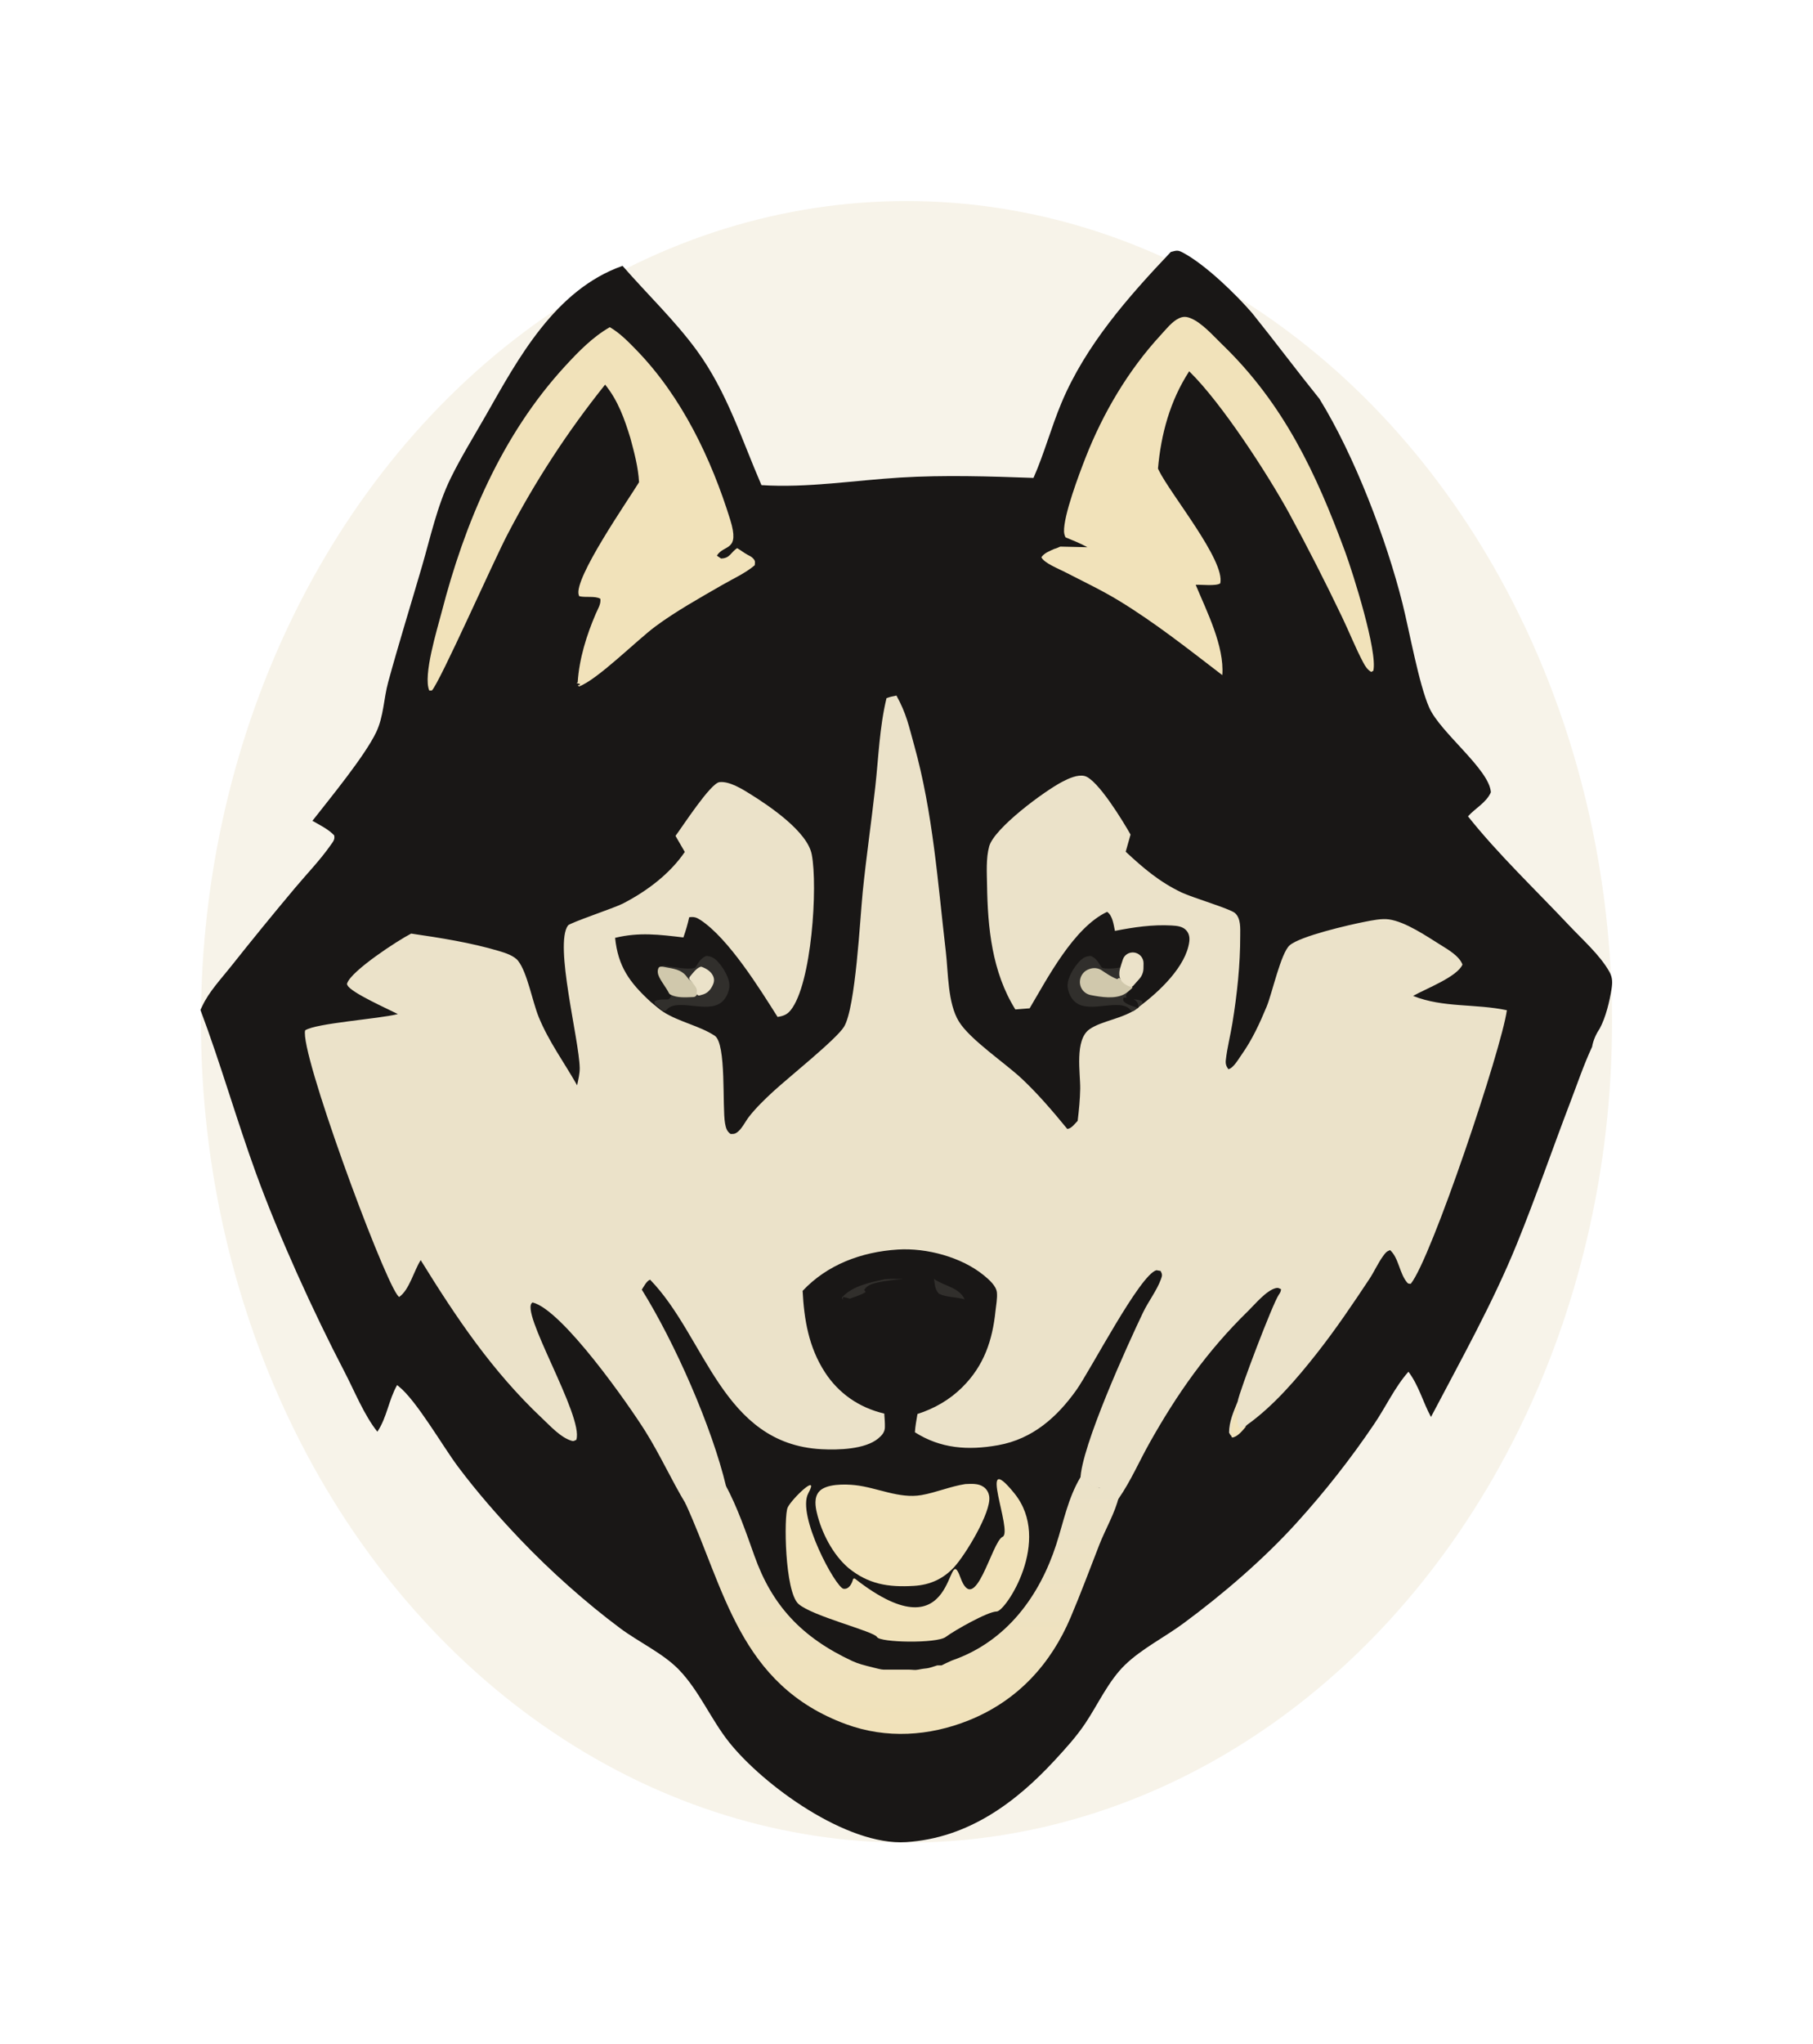 <?xml version="1.0" encoding="UTF-8"?> <svg xmlns="http://www.w3.org/2000/svg" width="1579" height="1779" viewBox="0 0 1579 1779" fill="none"><g filter="url(#filter0_f_6954_588)"><ellipse cx="789.5" cy="889.5" rx="614.5" ry="714.5" fill="#EBE2C9" fill-opacity="0.4"></ellipse></g><path d="M1019.69 219.322C1024.48 218.107 1025.62 217.443 1030.13 219.842C1049.82 230.316 1076.41 256.14 1090.66 272.688C1110.47 297.328 1129.35 322.616 1149.18 347.215C1179.75 396.717 1207.51 469.602 1221.48 525.309C1227.44 549.041 1235.67 595.293 1244.69 615.803C1254.34 637.732 1297.14 669.589 1298.45 689.643C1294.5 698.667 1285.01 703.364 1278.52 710.597C1304.6 743.427 1337.59 774.743 1366.69 805.648C1378.24 817.904 1393.54 831.415 1401.62 845.803C1404.53 850.985 1404.4 855.35 1403.53 860.993C1401.92 871.411 1398.47 885.631 1393.39 895.049C1390.12 899.958 1387.58 905.472 1386.61 911.216C1379.39 926.68 1373.84 943.154 1367.76 959.051C1352.02 1000.24 1337.65 1042.03 1321.02 1082.91C1300.14 1134.24 1272.18 1184.09 1246.29 1233.41C1239.17 1220.3 1235.85 1206.32 1226.66 1194.05C1214.95 1207.15 1206.68 1225.09 1196.81 1239.57C1176.48 1269.66 1153.9 1298.4 1129.26 1325.57C1100.76 1357.01 1065.49 1387.36 1030.81 1412.98C1014.41 1425.1 994.423 1435.12 979.912 1449.12C965.391 1463.12 956.261 1483.64 945.197 1500.14C937.502 1511.62 928.042 1522.04 918.577 1532.28C884.786 1568.83 843.3 1600 789.266 1603.49C737.185 1606.85 664.63 1553.75 634.927 1516.45C619.135 1496.61 609.089 1471.95 591.46 1453.58C577.669 1439.22 556.363 1429.46 540.099 1417.32C509.893 1394.79 479.043 1367.22 453.381 1340.31C434.168 1320.17 415.375 1298.71 398.811 1276.59C385.501 1258.82 362.612 1218.85 347.07 1206.62L345.844 1205.67C338.467 1218.68 337.029 1233.79 328.659 1246.25C317.114 1231.85 308.699 1210.75 300.16 1194.36C272.977 1142.2 242.936 1076.14 223.073 1021.61C205.883 974.412 192.29 926.171 174.574 879.108C175.091 877.981 175.654 876.876 176.175 875.754C181.964 863.27 192.524 852.135 201.189 841.209C219.429 818.212 238.014 795.448 256.934 772.931C267.176 760.708 278.845 748.683 287.893 735.729C290.032 732.665 291.884 730.784 291.03 727.117C285.944 721.749 278.604 718.215 272.095 714.488C287.28 695.069 317.869 657.949 327.696 637.223C334.17 623.573 334.16 608.063 338.087 593.723C347.291 560.103 357.689 526.667 367.46 493.178C374.857 467.823 380.693 440.449 392.387 416.503C401.586 397.671 412.985 379.415 423.398 361.118C450.931 312.741 483.307 252.117 542.192 231.419C563.532 255.932 587.816 279.003 606.88 305.098C633.148 341.047 645.904 382.444 663.173 422.277C703.091 424.877 744.376 418.091 784.162 415.684C822.454 413.37 861.77 414.629 900.092 416.002C909.514 394.739 915.536 371.846 924.627 350.303C945.627 300.527 982.071 258.952 1019.69 219.322Z" fill="#191716"></path><path d="M772.079 607.742C774.87 606.582 777.782 606.07 780.748 605.461C789.534 621.485 791.404 631.569 796.147 648.568C812.592 707.521 816.71 768.118 823.761 828.503C825.907 846.897 825.324 873.176 835.109 889.14C844.79 904.933 875.159 925.11 889.974 939.019C904.242 952.412 917.232 967.709 929.515 982.679C933.079 982.538 936.11 978.095 938.573 975.667C939.689 966.337 940.642 957.058 940.788 947.664C941.002 934.056 935.681 905.08 948.964 895.866C959.863 888.305 977.605 887.099 991.312 877.264L992.116 876.233C1009.58 863.332 1032.95 841.255 1035.77 819.759C1036.23 816.261 1035.74 812.834 1033.32 810.017C1030.14 806.316 1025.15 805.882 1020.37 805.605C1003.8 804.644 987.185 807.134 971.03 810.3C969.938 805.285 969.068 796.933 964.211 793.728C935.081 807.427 912.181 851.721 896.746 877.691L884.291 878.682C863.895 845.954 860.229 807.464 859.648 770.445C859.482 759.798 858.654 747.116 861.509 736.741C865.862 720.914 909.344 688.712 925.4 680.376C930.616 677.668 938.415 674.055 944.479 675.452C955.894 678.084 978.783 716.062 984.63 726.448L980.411 741.388C995.765 755.632 1009.73 767.664 1029.22 776.927C1038.3 781.241 1071.34 791.055 1075.53 794.728C1080.84 799.389 1080.15 808.093 1080.15 814.382C1080.18 839.943 1077.46 865.241 1073.36 890.479C1071.63 901.146 1068.83 911.94 1067.61 922.615C1067.22 925.997 1067.89 927.932 1069.81 930.72C1074.14 929.894 1078.83 921.607 1081.35 918.042C1090.62 904.972 1097.19 890.601 1103.24 876.035C1107.87 864.874 1115.58 829.492 1123.18 822.881C1132.41 814.836 1174.83 805.07 1188.72 802.359C1194.93 801.146 1203.32 799.396 1209.67 800.297C1224.24 802.361 1242.57 815.009 1254.74 822.561C1261.46 826.728 1270.97 832.262 1273.71 839.611C1269.06 850.377 1241.82 860.599 1230.72 866.899C1256.78 877.386 1285.15 873.531 1312.38 879.372C1307.73 913.197 1246.56 1095.66 1228.67 1117.5C1227.34 1117.35 1226.58 1117.62 1225.7 1116.6C1218.73 1108.61 1218.32 1095.02 1210.65 1088.15C1207.4 1089.42 1206.59 1090.6 1204.63 1093.28C1200.09 1099.52 1196.9 1106.88 1192.61 1113.35C1178.09 1135.25 1163.24 1157.23 1146.89 1178C1129.74 1199.8 1109.22 1223.87 1086.03 1240.36C1085.93 1240.47 1085.84 1240.59 1085.73 1240.69C1082.08 1244.14 1077.06 1249.15 1071.81 1249.44L1070.43 1247.06C1070.47 1237.49 1074.27 1228.93 1077.88 1220.1C1079.59 1210.44 1108.29 1135.15 1113.62 1127.22C1114.85 1125.4 1115.5 1124.44 1115.72 1122.22C1113.77 1121.38 1113.34 1120.73 1111.14 1121.26C1102.82 1123.28 1092.84 1135.51 1086.97 1141.23C1051.15 1176.16 1025.05 1213.53 1001.08 1256.19C992.195 1272 984.794 1289.23 974.41 1304.2L973.428 1305.6C968.105 1301.02 962.478 1300.33 957.701 1295.26C951.76 1294.7 946.771 1289.05 940.959 1287.82C941.371 1259.86 982.509 1169.62 995.514 1142.48C1000.14 1132.81 1007.48 1123.43 1011.08 1113.56C1012.29 1110.24 1012.4 1109.43 1010.83 1106.31L1007.2 1105.67C992.805 1109.38 949.616 1192.95 937.313 1210.16C920.754 1233.31 899.591 1252.58 869.24 1258C842.891 1262.7 819.135 1260.9 796.814 1246.73C797.139 1241.39 798.168 1236.11 799.044 1230.83C814.018 1226 827.068 1218.43 837.957 1207.67C857.121 1188.72 864.369 1166.55 866.995 1141.24C867.536 1136.04 868.712 1130.29 868.241 1125.09C867.715 1119.27 861.169 1113.63 856.689 1109.99C837.431 1094.34 807.165 1086.07 781.852 1087.68C749.904 1089.72 720.288 1101.01 699.028 1123.65C700.32 1148.62 704.296 1172.65 718.445 1194.5C730.247 1212.72 748.066 1225.29 770.132 1230.46C770.402 1234.44 770.782 1238.52 770.675 1242.51C770.566 1246.61 768.093 1249.46 764.893 1252.11C753.384 1261.69 729.917 1262.24 715.411 1261.47C628.884 1256.85 614.733 1163.86 566.198 1113.91C563.061 1115.04 560.721 1119.94 558.97 1122.57C587.652 1168.6 620.009 1241.86 632.471 1294.22C621.031 1299.93 608.07 1302.2 597.395 1309.31C584.873 1288.52 574.952 1266.47 562.053 1245.88C548.059 1223.54 489.856 1140.09 463.873 1133.74C451.287 1140.07 508.796 1233.03 501.92 1253.32C500.673 1253.85 499.713 1254.65 498.351 1254.29C488.645 1251.7 479.279 1241.28 472.284 1234.7C428.549 1193.53 397.229 1146.74 366.409 1096.9C360.623 1105.79 356.441 1123.07 347.566 1129C347.05 1128.42 346.41 1127.74 345.951 1127.1C331.227 1106.38 260.961 915.464 265.753 896.881C275.365 890.56 329.659 887.007 346.511 882.711C338.276 878.458 305.85 864.109 302.682 857.738C302.074 856.515 302.035 856.829 302.389 855.817C306.204 844.889 346.234 818.717 358.088 812.648C383.619 816.369 409.958 820.504 434.601 827.821C440.145 829.467 447.708 831.904 451.255 836.399C459.227 846.501 463.776 872.087 469.179 885.296C477.9 906.611 491.292 924.674 502.632 944.705C503.647 939.826 504.989 934.557 504.892 929.576C504.413 904.864 482.657 822.365 494.633 805.608C496.339 803.219 534.987 790.37 542.389 786.565C563.534 775.686 583.393 760.645 596.415 741.579L588.319 727.603C594.212 719.807 618.724 681.789 626.587 680.825C635.201 679.771 646.74 687.026 653.5 691.239C670.843 702.049 703.136 724.004 706.968 743.726C712.355 771.446 707.002 856.476 688.635 879.316C685.527 883.183 682.201 884.445 677.217 885.192C661.675 860.68 634.693 817.063 610.099 800.837C606.622 798.542 604.429 797.839 600.237 798.436C598.955 804.457 597.214 810.173 595.195 816.014C574.227 813.54 556.763 811.259 535.709 816.36C538.271 841.107 548.007 854.977 566.818 872.203C570.378 875.023 574.074 878.491 577.901 880.937C591.603 889.58 609.39 892.984 622.422 901.52C632.872 908.364 628.859 963.319 631.461 977.797C632.123 981.471 632.907 984.789 636.285 987.076C638.5 986.996 639.428 987.27 641.348 986.096C645.818 983.359 649.042 976.31 652.242 972.192C658.282 964.425 665.892 957.074 673.192 950.322C686.11 938.373 728.476 904.608 735.083 893.758C745.189 877.165 748.986 799.928 751.377 776.279C754.468 745.721 758.943 715.338 762.324 684.817C765.193 658.894 765.948 633.289 772.079 607.742Z" fill="#EBE2C9"></path><path d="M1085.19 1241.66C1085.11 1241.77 1085.03 1241.9 1084.94 1242C1081.81 1245.67 1077.5 1251 1073.01 1251.31L1071.82 1248.78C1071.86 1238.61 1075.11 1229.51 1078.2 1220.12C1078.09 1225.4 1078.03 1230.65 1077.67 1235.91C1077.48 1238.73 1078.34 1240.62 1079.54 1243C1081.42 1242.51 1083.28 1242 1085.19 1241.66Z" fill="#F1E2BA"></path><path d="M929.059 470.114C927.976 467.882 926.796 465.434 926.698 462.941C926.134 448.813 939.941 412.39 945.569 398.051C960.624 359.687 982.549 322.347 1011.07 291.481C1015.53 286.659 1020.71 279.902 1026.8 277.056C1030.35 275.402 1033.11 275.504 1036.74 276.912C1046.69 280.773 1056.85 292.523 1064.3 299.696C1118.26 351.711 1146.5 412.49 1171.49 480.22C1178.39 498.924 1200.05 567.634 1196.04 583.928L1194.22 584.877C1190.82 582.839 1189.07 580.009 1187.3 576.69C1180.45 563.835 1175.05 549.946 1168.71 536.813C1154.21 506.475 1138.91 476.488 1122.8 446.884C1104.29 413.094 1063.92 350.655 1035.7 323.195C1018.99 348.892 1011.15 378.008 1008.52 407.899L1009.18 409.291C1019.31 430.157 1067.33 488.099 1062.75 507.804C1058.89 510.371 1046.44 508.768 1041.36 509.05C1050.93 532.019 1066.46 562.545 1064.55 587.666C1035.27 565.257 1005.78 541.853 974.036 522.597C959.035 513.5 942.832 505.868 927.201 497.783C922.297 495.246 909.115 490.005 906.975 485.053C909.569 481.308 913.774 479.854 917.999 477.89C923.957 476.159 925.271 474.517 929.059 470.114Z" fill="#F1E2BA"></path><path d="M927.249 467.43C933.958 470.191 940.725 472.828 947.06 476.339L915.877 475.626C922.003 473.802 923.354 472.071 927.249 467.43Z" fill="#191716"></path><path d="M531.095 284.812C539.73 289.737 547.27 297.525 554.065 304.5C593.909 345.385 619.579 399.653 635.973 452.396C644.722 480.55 630.421 473.556 624.372 483.672L627.967 486.159C635.76 486.048 636.448 480.772 641.98 477.138C645.071 478.872 647.744 481.096 650.833 482.767C652.666 483.759 654.59 484.576 655.96 486.134C657.999 488.453 657.583 489.219 657.32 492.033C649.188 498.946 638.395 503.787 629.009 509.198C609.735 520.312 588.588 532.103 570.892 545.214C554.583 557.301 520.094 591.912 504.161 597.577L503.237 596.225L504.644 596.487L505.164 595.39L502.113 594.541L503.148 593.983C504.394 573.631 510.792 553.027 518.9 534.2C520.733 529.941 523.537 525.778 522.868 521.21C518.343 518.52 509.997 520.344 504.476 518.986C504.332 518.613 504.166 518.25 504.045 517.87C499.465 503.602 547.283 435.062 556.564 419.755C555.838 406.607 552.435 394.08 549.026 381.375C543.971 364.862 538.288 348.639 527.018 334.804C494.369 375.568 465.945 419.144 442.127 464.94C430.587 486.699 383.031 594.08 376.128 601.065L373.883 601.097C368.213 588.146 380.836 547.572 384.649 532.841C404.513 456.094 436.628 378.949 492.425 318.419C503.795 306.083 516.146 293.343 531.095 284.812Z" fill="#F1E2BA"></path><path d="M940.959 1285.95C946.539 1289.67 952.12 1293.39 957.7 1295.25C964.724 1296.98 967.633 1300.35 974.442 1302.69C971.502 1316.15 962.617 1331.38 957.562 1344.31C949.236 1365.62 941.281 1387.11 932.309 1408.2C915.457 1447.81 886.882 1480.19 843.668 1497.52C809.299 1511.29 771.895 1513.75 736.708 1500.79C643.635 1466.51 631.288 1383.14 596.83 1308.27C607.991 1298.97 617.292 1295.25 632.173 1293.39C641.795 1310.76 650.426 1335.64 657.031 1354.24C672.312 1397.27 698.049 1425.27 742.275 1445.85C747.503 1448.28 752.522 1449.51 760.524 1451.51C767.964 1453.37 767.964 1453.37 771.685 1453.37H777.265C786.566 1453.37 780.985 1453.37 792.146 1453.37C794.549 1453.37 796.785 1453.93 799.587 1453.37C808.888 1451.51 805.168 1453.37 816.328 1449.65H820.049C823.769 1447.79 823.769 1447.79 829.012 1445.41C877.275 1428.78 905.657 1388.35 919.849 1344.62C926.275 1324.81 930.059 1304.26 940.959 1285.95Z" fill="url(#paint0_linear_6954_588)"></path><path d="M840.742 1291.81C846.172 1291.61 852.138 1291.09 856.678 1294.35C859.609 1296.45 861.195 1299.57 861.59 1302.9C863.208 1316.53 840.807 1353.51 830.915 1364.2C821.731 1374.12 810.358 1379.56 796.053 1380.44C773.275 1381.84 756.317 1378.84 739.178 1365.06C725.129 1353.17 715.482 1333.85 711.472 1317.04C710.082 1311.2 708.959 1303.74 713.151 1298.61C719.064 1291.38 736.017 1291.82 744.676 1292.75C763.75 1294.8 783.127 1304.8 802.499 1301.42C815.495 1299.15 827.501 1293.86 840.742 1291.81Z" fill="#F1E2BA"></path><path d="M581.369 841.208C587.596 841.709 598.818 844.231 604.874 842.533C605.299 842.414 605.652 842.126 605.888 841.754C608.496 837.637 610.059 834.485 614.599 832.285C614.887 832.145 615.209 832.085 615.528 832.11C619.674 832.437 622.246 834.008 625.089 837.045C630.002 842.296 635.795 851.635 635.214 858.868C634.821 863.755 632.264 869.33 628.297 872.503C615.683 882.594 589.204 868.202 580.418 879.183C579.671 880.116 578.332 880.504 577.372 879.792C575.108 878.109 572.892 876.146 570.726 874.288C569.644 873.361 569.814 871.61 571.145 871.101C574.664 869.755 577.208 870.046 581.568 869.944C582.148 869.93 582.692 869.657 583.056 869.205L583.945 868.101C584.389 867.551 584.512 866.806 584.244 866.152C582.11 860.946 578.842 856.116 576.762 850.827C575.581 847.829 575.118 844.805 576.258 841.815C576.459 841.286 576.917 840.892 577.473 840.786C578.905 840.513 579.626 840.846 581.369 841.208Z" fill="#312F2C"></path><path d="M983.684 841.208C977.457 841.709 966.235 844.231 960.179 842.533C959.754 842.414 959.401 842.126 959.165 841.754C956.557 837.637 954.994 834.485 950.454 832.285C950.166 832.145 949.844 832.085 949.525 832.11C945.378 832.437 942.806 834.008 939.964 837.045C935.051 842.296 929.258 851.635 929.839 858.868C930.232 863.755 932.789 869.33 936.756 872.503C949.37 882.594 975.849 868.202 984.634 879.183C985.381 880.116 986.721 880.504 987.68 879.792C989.945 878.109 992.161 876.146 994.327 874.288C995.409 873.361 995.239 871.61 993.907 871.101C990.389 869.755 987.845 870.046 983.485 869.944C982.905 869.93 982.361 869.657 981.997 869.205L981.107 868.101C980.664 867.551 980.541 866.806 980.809 866.152C982.943 860.946 986.21 856.116 988.291 850.827C989.471 847.829 989.934 844.805 988.795 841.815C988.593 841.286 988.136 840.892 987.58 840.786C986.147 840.513 985.427 840.846 983.684 841.208Z" fill="#312F2C"></path><path d="M583.874 865.759C583.306 865.479 582.871 864.996 582.585 864.432C580.192 859.711 576.498 855.336 574.151 850.543C572.892 847.974 572.361 845.384 573.412 842.818C573.719 842.069 574.423 841.555 575.227 841.458C576.655 841.286 577.48 841.57 579.318 841.876C586.957 843.261 593.079 844.01 597.567 849.466C598.308 850.367 599.002 851.284 599.704 852.201C599.806 852.335 599.919 852.46 600.044 852.573C602.865 855.135 608.829 859.492 608.474 862.691C608.322 864.071 607.289 865.459 606.283 866.719C605.727 867.416 604.891 867.837 604 867.875C596.842 868.18 589.997 868.773 583.874 865.759Z" fill="#D0C8AC"></path><path d="M600.775 852.915C600.079 852.165 600.103 851.016 600.763 850.234C603.436 847.07 606.268 842.966 610.001 841.598C610.381 841.458 610.799 841.475 611.179 841.614C615.162 843.072 619.005 845.454 620.92 849.288C622.139 851.728 622.114 854.325 621.068 856.811C619.449 860.658 616.792 864.155 612.613 865.539C611.747 865.826 610.856 866.042 609.981 866.307C609.795 866.363 609.61 866.42 609.424 866.478C607.654 867.028 606.351 865.191 606.795 863.391C606.857 863.137 606.902 862.882 606.924 862.628C607.188 859.635 603.358 855.698 600.775 852.915Z" fill="#EBE2C9"></path><path d="M940.973 858.025C939.33 852.153 942.381 845.976 948.068 843.778C948.253 843.707 948.437 843.636 948.622 843.565C952.152 842.201 956.12 842.431 959.291 844.498C963.566 847.286 967.722 850.271 972.632 852.161C973.043 852.319 973.506 852.165 973.751 851.799V851.799C974.147 851.204 975.036 851.234 975.449 851.818C977.686 854.98 980.999 857.124 985.441 858.421V858.421C986.209 858.645 986.471 859.597 985.895 860.152C983.739 862.231 981.151 864.519 978.451 865.799C970.396 869.612 959.475 868.02 950.015 866.198C945.705 865.368 942.155 862.252 940.973 858.025V858.025Z" fill="#D0C8AC"></path><path d="M977.978 835.093C979.374 831.019 983.498 828.595 987.769 829.141V829.141C992.504 829.748 996.027 833.814 995.952 838.587L995.885 842.882C995.831 846.276 994.562 849.538 992.307 852.076L986.968 858.084C986.261 858.879 985.141 859.204 984.14 858.845V858.845C981.646 857.951 979.525 856.714 977.767 855.092C974.51 852.087 974.31 847.212 975.518 842.948C976.268 840.301 977.087 837.694 977.978 835.093Z" fill="#EBE2C9"></path><path d="M813.443 1113.23C822.203 1119.62 835.175 1120.28 840.172 1131.05C832.927 1128.87 824.465 1129.43 817.86 1126.2C814.283 1122.69 814.183 1118.01 813.443 1113.23Z" fill="#312F2C"></path><path d="M770.904 1113.47C776.173 1113.12 781.427 1113.23 786.703 1113.3C779.101 1114.06 771.38 1114.71 763.938 1116.45C759.31 1117.53 755.218 1118.72 752.696 1122.82L753.934 1124.57L752.354 1125.63C748.242 1127.75 743.843 1129.14 739.467 1130.65L739.861 1130.27L734.567 1128.98L733.401 1130.81L735.34 1131.05L733.246 1130.52L733.378 1129.29C742.577 1119.21 758.014 1116.2 770.904 1113.47Z" fill="#312F2C"></path><path d="M990.712 877.23C987.138 875.974 981.733 874.573 979.275 872.164C977.72 870.642 978.304 870.212 978.485 868.388C981.614 868.122 984.962 868.631 987.561 870.053C991.121 872.003 990.779 873.095 991.591 876.293L990.712 877.23Z" fill="#191716"></path><path d="M734.721 1382.98C739.425 1383.55 741.938 1378.48 742.912 1374.78C743.107 1374.04 744.069 1373.75 744.671 1374.22C835.456 1445.23 823.676 1337.91 836.431 1373.11C849.252 1408.49 863.782 1341.85 873.184 1337.73C882.586 1333.62 850.107 1258.75 883.44 1299.89C916.774 1341.03 875.748 1402.73 868.055 1402.73C860.363 1402.73 831.303 1419.18 823.611 1424.94C815.918 1430.7 766.345 1429.88 763.781 1424.94C761.217 1420 707.371 1406.84 695.405 1396.15C683.439 1385.45 682.584 1319.64 686.003 1312.23C689.422 1304.83 714.208 1280.97 703.952 1299.89C693.695 1318.81 727.884 1382.16 734.721 1382.98Z" fill="#F1E2BA"></path><defs><filter id="filter0_f_6954_588" x="0.796" y="0.796" width="1577.41" height="1777.41" filterUnits="userSpaceOnUse" color-interpolation-filters="sRGB"><feFlood flood-opacity="0" result="BackgroundImageFix"></feFlood><feBlend mode="normal" in="SourceGraphic" in2="BackgroundImageFix" result="shape"></feBlend><feGaussianBlur stdDeviation="87.102" result="effect1_foregroundBlur_6954_588"></feGaussianBlur></filter><linearGradient id="paint0_linear_6954_588" x1="785.636" y1="1285.95" x2="785.636" y2="1509.29" gradientUnits="userSpaceOnUse"><stop stop-color="#EBE2C9"></stop><stop offset="1" stop-color="#F1E2BA"></stop></linearGradient></defs></svg> 